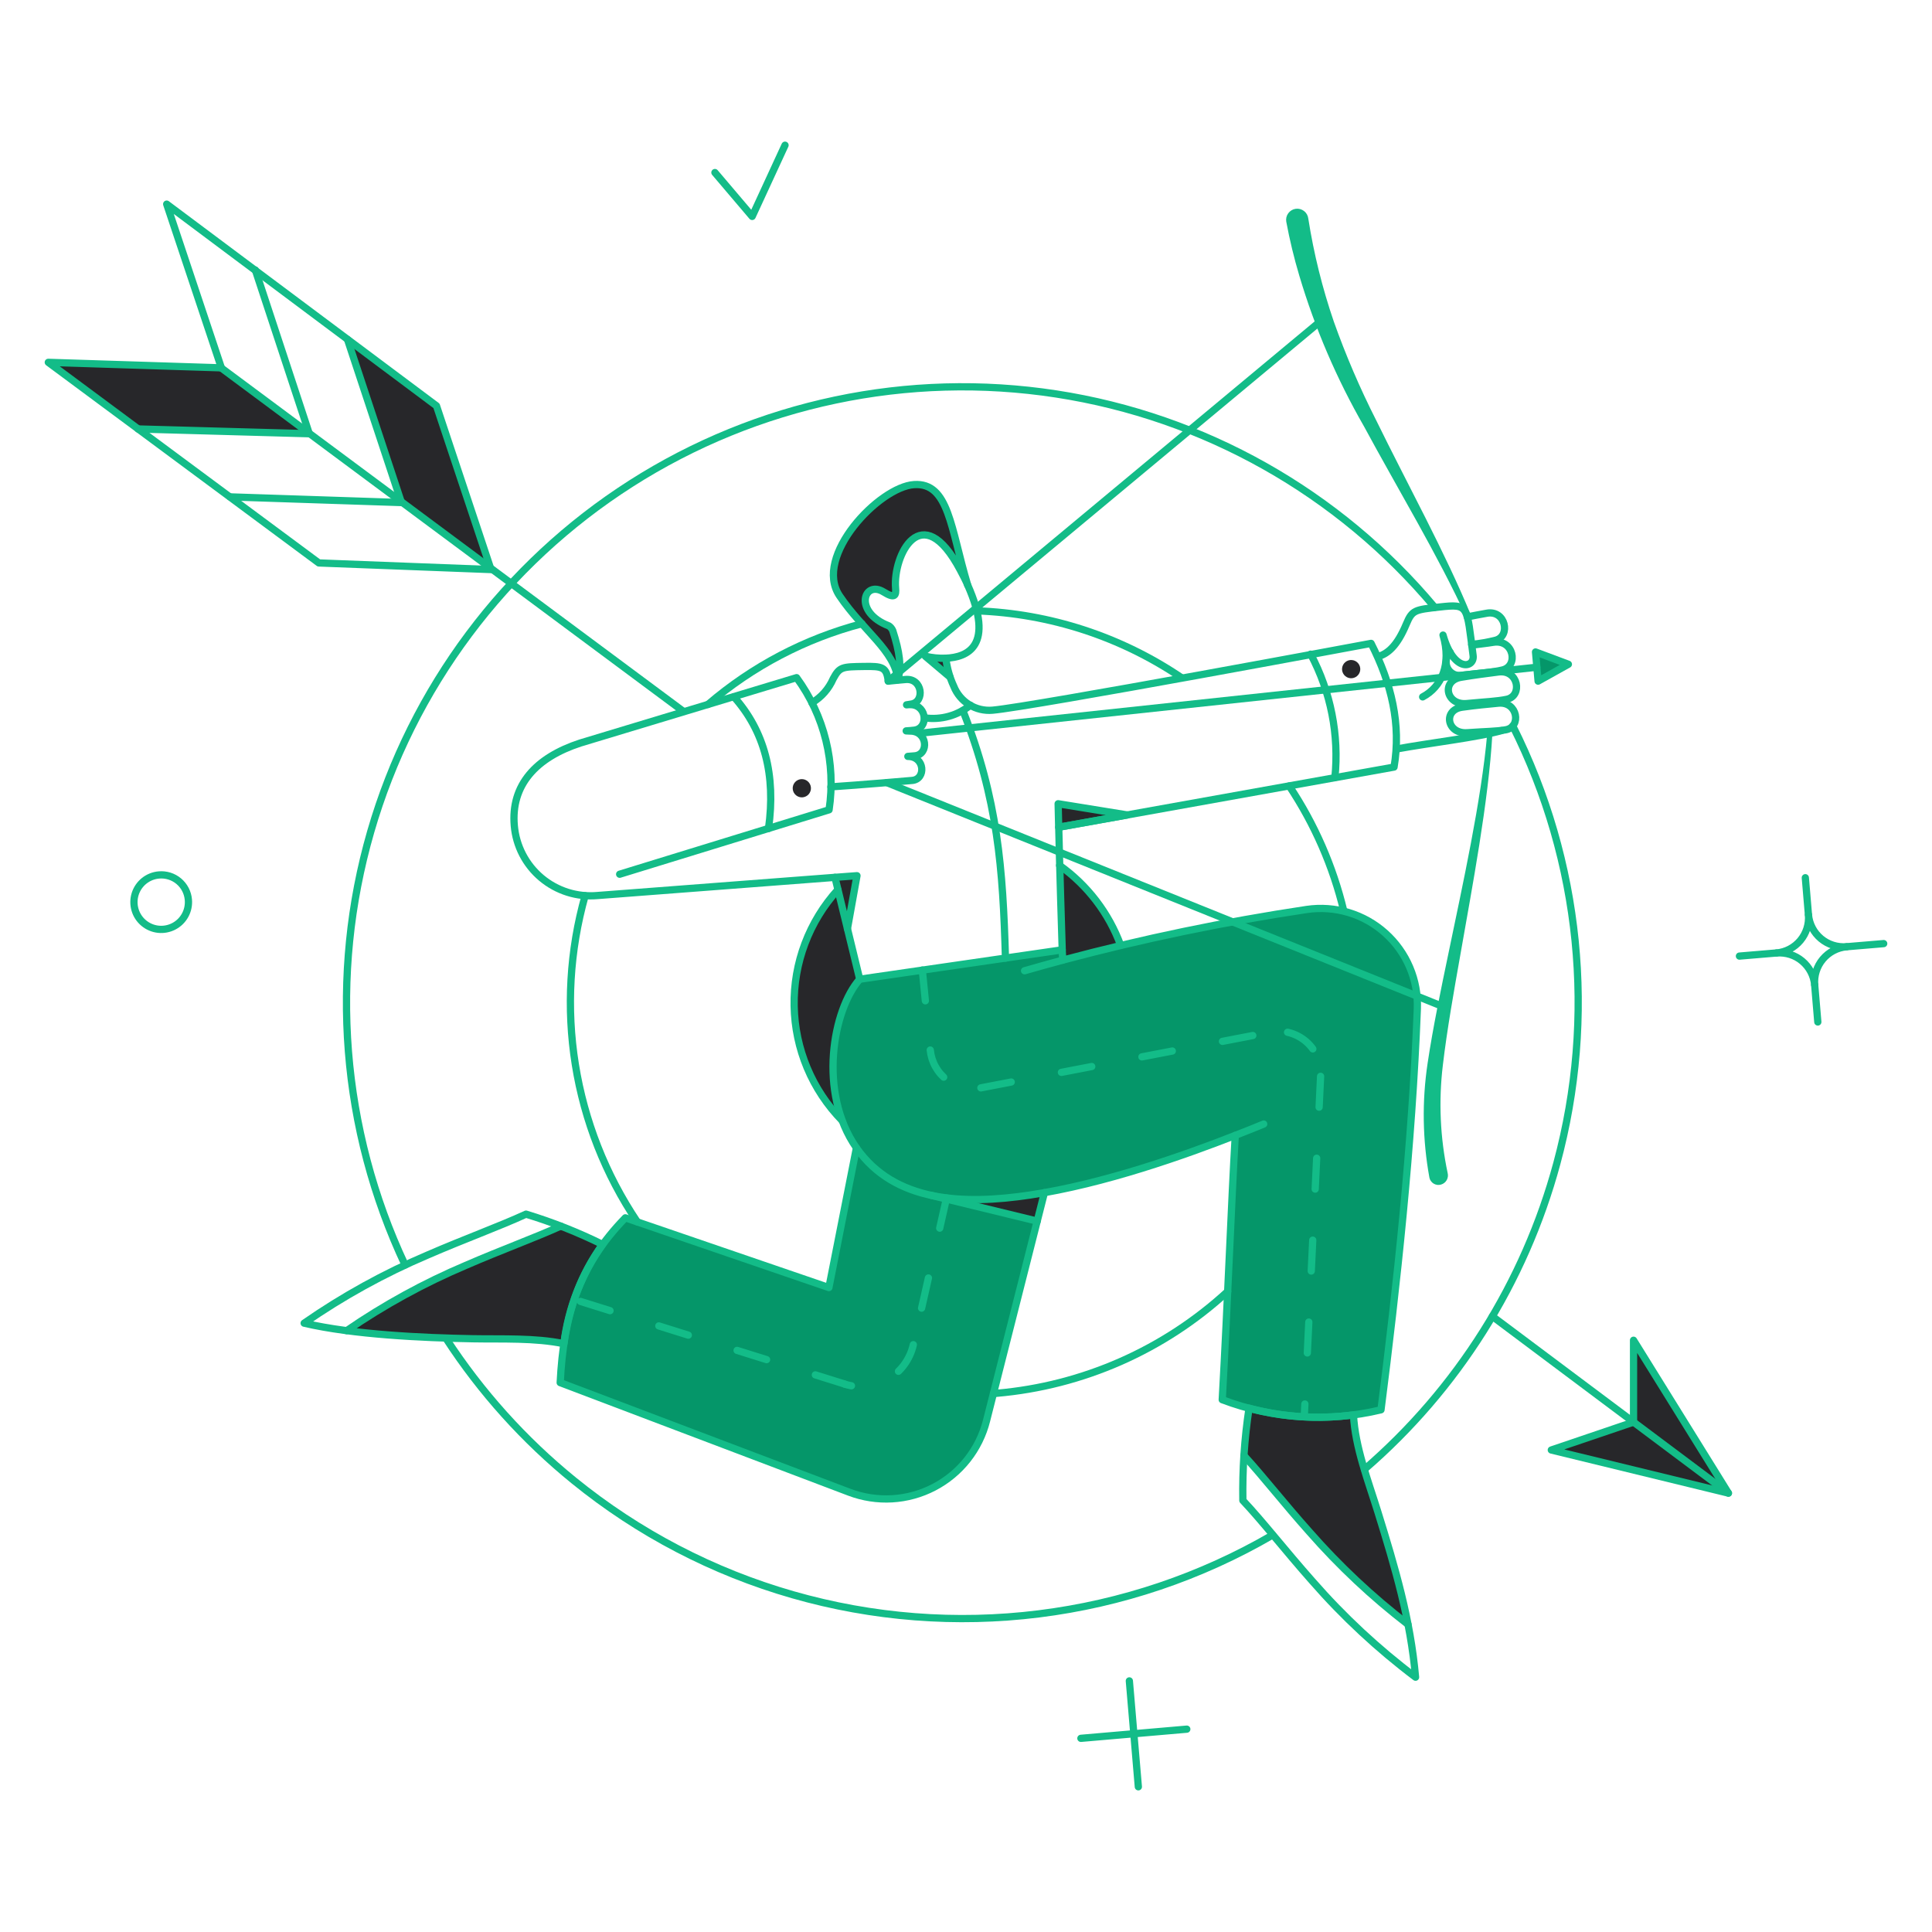 <svg xmlns="http://www.w3.org/2000/svg" fill="none" viewBox="0 0 200 200" stroke-width=".75" height="400" width="400"><g id="Marketing-Marketing-target-01"><g id="color 2"><path id="Vector" fill="#059669" d="M135.264 94.129C126.756 95.407 118.326 97.157 110.013 99.373L109.963 98.298L88.98 101.292C86.047 104.586 84.704 113.157 88.661 118.819L85.826 133.288L64.736 126.068C59.929 130.989 58.336 136.233 57.991 143.13L87.916 154.454C89.331 154.992 90.844 155.224 92.356 155.136C93.867 155.047 95.343 154.639 96.685 153.939C98.028 153.239 99.207 152.263 100.145 151.074C101.083 149.886 101.759 148.512 102.128 147.044L107.372 126.41L97.868 124C106.86 125.192 120.726 120.337 127.873 117.536C127.455 124.699 127.113 134.294 126.524 144.896C131.773 146.888 137.5 147.252 142.959 145.941C144.593 133.135 146.208 118.695 146.74 104.441C146.796 102.97 146.527 101.504 145.953 100.148C145.379 98.793 144.514 97.58 143.419 96.596C142.324 95.611 141.025 94.88 139.616 94.454C138.207 94.028 136.721 93.917 135.264 94.129Z"></path><path id="Vector_2" fill="#059669" d="M158.957 67.491L159.223 70.512L162.358 68.764L158.957 67.491Z"></path></g><g id="color 1"><path id="Vector_3" fill="#13bc88" d="M152.288 63.729C149.628 57.229 145.6 49.935 142.465 43.513C140.785 40.203 139.319 36.789 138.076 33.291C136.887 29.822 136.003 26.255 135.435 22.632C135.418 22.478 135.371 22.33 135.296 22.195C135.22 22.06 135.119 21.942 134.997 21.847C134.875 21.752 134.735 21.683 134.586 21.643C134.437 21.603 134.281 21.594 134.128 21.616C133.975 21.637 133.828 21.689 133.696 21.769C133.563 21.849 133.448 21.954 133.358 22.079C133.267 22.204 133.202 22.346 133.167 22.496C133.133 22.647 133.128 22.803 133.155 22.955C133.506 24.84 133.956 26.704 134.504 28.541C136.127 33.989 138.378 39.23 141.211 44.159C144.611 50.467 148.906 57.573 151.811 63.938C151.839 64.001 151.89 64.051 151.955 64.076C152.019 64.101 152.091 64.1 152.154 64.072C152.217 64.044 152.267 63.993 152.292 63.928C152.317 63.864 152.316 63.792 152.288 63.729Z"></path><path id="Vector_4" fill="#27272a" d="M88.98 101.292L86.738 92.077C83.749 95.365 82.129 99.671 82.21 104.114C82.291 108.557 84.067 112.801 87.175 115.977C85.161 110.545 86.624 103.933 88.98 101.292Z"></path><path id="Vector_5" fill="#27272a" d="M116.017 97.872C114.003 98.347 112.008 98.86 110.017 99.392C109.865 96.276 109.751 91.773 109.694 89.592C112.603 91.636 114.811 94.528 116.017 97.872Z"></path><path id="Vector_6" fill="#27272a" d="M98.347 70.094L95.782 67.928C96.48 68.085 97.195 68.148 97.91 68.118C97.992 68.789 98.138 69.451 98.347 70.094Z"></path><path id="Vector_7" fill="#27272a" d="M88.714 90.652L87.726 96.143L86.434 90.823L88.714 90.652Z"></path><path id="Vector_8" fill="#27272a" d="M96.409 123.75L107.391 126.41L108.132 123.465C104.237 124.149 100 124.529 96.409 123.75Z"></path><path id="Vector_9" fill="#27272a" d="M116.701 84.363L109.595 85.636L109.538 83.204L116.701 84.363Z"></path><path id="Vector_10" fill="#13bc88" d="M153.96 75.908C153.352 82.862 151.395 91.678 149.951 98.651C149.191 102.299 148.336 106.365 147.785 110.07C147.194 114.005 147.258 118.012 147.975 121.926C148.004 122.053 148.059 122.173 148.136 122.277C148.213 122.382 148.311 122.47 148.423 122.536C148.536 122.602 148.661 122.643 148.79 122.659C148.919 122.674 149.05 122.663 149.175 122.626C149.424 122.555 149.634 122.39 149.762 122.166C149.89 121.941 149.925 121.676 149.859 121.426C149.081 117.755 148.914 113.98 149.365 110.254C149.802 106.554 150.524 102.521 151.17 98.873C152.4 91.83 154.093 83 154.492 75.946C154.49 75.879 154.464 75.816 154.418 75.768C154.372 75.72 154.31 75.691 154.243 75.686C154.177 75.681 154.111 75.701 154.059 75.743C154.007 75.784 153.971 75.843 153.96 75.908Z"></path><path id="Vector_11" fill="#27272a" d="M100.171 60.556C99.962 60.062 99.694 59.55 99.411 59.017C95.272 51.207 92.267 57.877 92.742 61.145C92.761 61.734 92.455 61.909 91.469 61.297C89.431 60.032 88.28 63.384 92.02 64.812C92.198 64.935 92.337 65.106 92.42 65.306C93.142 67.548 93.332 69.006 92.952 70.398C92.652 67.398 89.364 65.342 86.91 61.698C84.159 57.611 91.01 50.431 94.624 50.184C98.238 49.937 98.423 54.685 100.171 60.556Z"></path><path id="Vector_12" fill="#27272a" d="M140.109 146.474C136.494 146.953 132.821 146.715 129.298 145.774C129.07 147.427 128.861 148.966 128.747 150.657C132.667 154.95 137.521 161.902 145.733 168.137C143.812 158.256 140.372 151.607 140.109 146.474Z"></path><path id="Vector_13" fill="#27272a" d="M58.048 126.885C52.548 129.367 44.579 131.702 35.856 137.734C39.692 138.541 55.292 138.463 58.371 139.102C58.831 135.395 60.209 131.862 62.38 128.823C60.879 128.12 59.625 127.531 58.048 126.885Z"></path><path id="Vector_14" fill="#27272a" d="M50.828 58.96L41.575 51.949L35.97 35.134L45.185 42.012L50.828 58.96Z"></path><path id="Vector_15" fill="#27272a" d="M32.018 44.9L14.291 44.406L5 37.509L22.86 38.079L32.018 44.9Z"></path><path id="Vector_16" fill="#27272a" d="M83.945 81.513C83.968 81.762 83.89 82.011 83.73 82.203C83.57 82.395 83.339 82.516 83.09 82.539C82.841 82.562 82.592 82.484 82.4 82.324C82.207 82.164 82.087 81.933 82.064 81.684C82.041 81.435 82.119 81.186 82.279 80.994C82.439 80.802 82.669 80.681 82.919 80.658C83.168 80.635 83.417 80.713 83.609 80.873C83.801 81.033 83.922 81.264 83.945 81.513Z"></path><path id="Vector_17" fill="#27272a" d="M140.812 69.182C140.835 69.431 140.757 69.68 140.597 69.872C140.437 70.064 140.206 70.185 139.957 70.208C139.708 70.231 139.459 70.153 139.267 69.993C139.075 69.833 138.954 69.602 138.931 69.353C138.92 69.23 138.933 69.105 138.97 68.987C139.007 68.868 139.067 68.758 139.146 68.663C139.225 68.568 139.323 68.489 139.433 68.431C139.542 68.374 139.662 68.338 139.786 68.327C139.91 68.316 140.034 68.329 140.152 68.366C140.271 68.403 140.381 68.463 140.476 68.542C140.571 68.621 140.65 68.719 140.708 68.829C140.765 68.938 140.801 69.058 140.812 69.182Z"></path><path id="Vector_18" fill="#27272a" d="M169.103 138.741V147.215L160.591 150.103L178.926 154.568L169.103 138.741Z"></path></g><g id="outlines"><path id="Vector_19" stroke="#13bc88" stroke-linecap="round" stroke-linejoin="round" d="M99.677 73.552C103.306 82.767 103.819 89.911 104.085 99.183"></path><path id="Vector_20" stroke="#13bc88" stroke-linecap="round" stroke-linejoin="round" d="M135.682 67.719C137.763 71.633 138.636 76.077 138.19 80.487"></path><path id="Vector_21" stroke="#13bc88" stroke-linecap="round" stroke-linejoin="round" d="M41.936 130.951C35.339 116.93 34.074 100.988 38.375 86.102C42.677 71.216 52.252 58.406 65.311 50.066C78.37 41.725 94.018 38.425 109.333 40.782C124.648 43.14 138.58 50.993 148.526 62.874"></path><path id="Vector_22" stroke="#13bc88" stroke-linecap="round" stroke-linejoin="round" d="M142.655 67.966C143.643 67.681 144.618 66.904 145.581 64.603C146.193 63.142 146.455 63.124 149.039 62.836C152.079 62.497 151.816 62.686 152.497 67.871C152.664 69.145 150.497 69.676 149.381 65.743C150.274 68.764 149.248 71.101 147.272 72.143"></path><path id="Vector_23" stroke="#13bc88" stroke-linecap="round" stroke-linejoin="round" d="M87.175 116C84.067 112.824 82.291 108.58 82.21 104.137C82.129 99.694 83.749 95.388 86.738 92.1"></path><path id="Vector_24" stroke="#13bc88" stroke-linecap="round" stroke-linejoin="round" d="M109.69 89.588C112.586 91.648 114.792 94.536 116.017 97.872"></path><path id="Vector_25" stroke="#13bc88" stroke-linecap="round" stroke-linejoin="round" d="M131.749 158.9C124.312 163.227 116.078 166.005 107.54 167.068C99.002 168.131 90.337 167.457 82.067 165.086C73.796 162.715 66.091 158.696 59.413 153.27C54.254 149.079 49.791 144.115 46.176 138.564"></path><path id="Vector_26" stroke="#13bc88" stroke-linecap="round" stroke-linejoin="round" d="M156.6 75.148C163.633 89.174 165.257 105.298 161.16 120.444C157.815 132.812 150.847 143.821 141.246 152.108"></path><path id="Vector_27" stroke="#13bc88" stroke-linecap="round" stroke-linejoin="round" d="M65.971 126.486C62.679 121.585 60.492 116.028 59.559 110.198C58.627 104.369 58.972 98.406 60.571 92.723"></path><path id="Vector_28" stroke="#13bc88" stroke-linecap="round" stroke-linejoin="round" d="M127.094 133.687C120.506 139.751 112.093 143.459 103.173 144.232C103.066 144.248 102.958 144.254 102.85 144.251"></path><path id="Vector_29" stroke="#13bc88" stroke-linecap="round" stroke-linejoin="round" d="M133.459 81.361C136.082 85.304 137.992 89.677 139.102 94.281"></path><path id="Vector_30" stroke="#13bc88" stroke-linecap="round" stroke-linejoin="round" d="M101.121 63.235C108.691 63.511 116.031 65.907 122.306 70.151"></path><path id="Vector_31" stroke="#13bc88" stroke-linecap="round" stroke-linejoin="round" d="M73.286 72.925C77.898 68.968 83.349 66.109 89.227 64.565"></path><path id="Vector_32" stroke="#13bc88" stroke-linecap="round" stroke-linejoin="round" d="M22.908 38.091L70.702 73.609"></path><path id="Vector_33" stroke="#13bc88" stroke-linecap="round" stroke-linejoin="round" d="M154.492 136.271L178.926 154.568"></path><path id="Vector_34" stroke="#13bc88" stroke-linecap="round" stroke-linejoin="round" d="M98.347 70.094L95.782 67.928C96.479 68.097 97.196 68.168 97.912 68.138"></path><path id="Vector_35" stroke="#13bc88" stroke-linecap="round" stroke-linejoin="round" d="M100.171 60.556C102.983 66.864 100.154 68.043 97.912 68.138C98.032 69.142 98.309 70.121 98.734 71.038C99.046 71.831 99.607 72.5 100.332 72.948C101.056 73.395 101.907 73.595 102.755 73.518C106.945 73.143 141.933 66.602 141.933 66.602C144.039 70.738 145.065 74.987 144.311 79.407L109.6 85.636C109.6 85.636 109.71 90.443 109.961 98.328"></path><path id="Vector_36" stroke="#13bc88" stroke-linecap="round" stroke-linejoin="round" d="M86.434 90.823L88.714 90.652L87.726 96.143"></path><path id="Vector_37" stroke="#13bc88" stroke-linecap="round" stroke-linejoin="round" d="M64.147 90.5L85.826 83.831C86.555 79.006 85.346 74.088 82.463 70.151L60.081 76.915C55.481 78.415 52.869 81.265 53.241 85.484C53.331 86.524 53.625 87.536 54.106 88.462C54.587 89.388 55.247 90.209 56.046 90.88C56.846 91.551 57.77 92.057 58.765 92.37C59.761 92.683 60.809 92.796 61.848 92.704L86.434 90.823L89 101.368"></path><path id="Vector_38" stroke="#13bc88" stroke-linecap="round" stroke-linejoin="round" d="M130.818 116.359C130.058 116.682 129.089 117.059 127.873 117.537"></path><path id="Vector_39" stroke="#13bc88" stroke-linecap="round" stroke-linejoin="round" d="M89 101.368C86.226 104.484 84.646 113.093 88.658 118.829C92.612 124.483 99.769 124.736 106.622 123.71C114.3 122.561 122.706 119.558 127.874 117.537C127.456 124.7 127.114 134.295 126.525 144.897C131.774 146.889 137.501 147.253 142.96 145.942C144.594 133.136 146.174 118.676 146.722 104.427C146.779 102.958 146.511 101.495 145.938 100.142C145.366 98.789 144.501 97.578 143.407 96.597C142.314 95.615 141.017 94.887 139.609 94.464C138.202 94.041 136.719 93.933 135.265 94.148C126.757 95.423 118.326 97.174 110.014 99.392L109.957 98.328L89 101.368Z"></path><path id="Vector_40" stroke="#13bc88" stroke-linecap="round" stroke-linejoin="round" d="M110.013 99.392C108.683 99.753 107.372 100.114 106.061 100.492"></path><path id="Vector_41" stroke="#13bc88" stroke-linecap="round" stroke-linejoin="round" d="M88.657 118.829L85.807 133.288L64.736 126.068C59.929 130.989 58.336 136.233 57.991 143.13L87.916 154.473C89.331 155.011 90.844 155.243 92.356 155.155C93.867 155.066 95.343 154.658 96.685 153.958C98.028 153.258 99.207 152.282 100.145 151.093C101.083 149.905 101.759 148.531 102.128 147.063L108.119 123.463"></path><path id="Vector_42" stroke="#13bc88" stroke-linecap="round" stroke-linejoin="round" d="M96.352 123.731L107.372 126.41"></path><path id="Vector_43" stroke="#13bc88" stroke-linecap="round" stroke-linejoin="round" d="M116.701 84.363L109.595 85.636L109.538 83.204L116.701 84.363Z"></path><path id="Vector_44" stroke="#13bc88" stroke-linecap="round" stroke-linejoin="round" d="M95.174 75.908L159.089 69.072"></path><path id="Vector_45" stroke="#13bc88" stroke-linecap="round" stroke-linejoin="round" d="M158.957 67.491L159.223 70.512L162.358 68.764L158.957 67.491Z"></path><path id="Vector_46" stroke="#13bc88" stroke-linecap="round" stroke-linejoin="round" d="M91.469 61.278C89.431 60.013 88.28 63.365 92.02 64.793C92.198 64.916 92.337 65.087 92.42 65.287C93.142 67.529 93.332 68.987 92.952 70.379C92.652 67.379 89.364 65.323 86.91 61.679C84.159 57.592 91.01 50.402 94.624 50.165C98.238 49.928 98.405 54.687 100.172 60.558C99.963 60.064 99.695 59.552 99.412 59.019C95.383 51.419 92.43 57.535 92.712 60.881C92.775 61.631 92.658 62.016 91.469 61.278Z"></path><path id="Vector_47" stroke="#13bc88" stroke-linecap="round" stroke-linejoin="round" d="M129.3 145.771C132.823 146.712 136.496 146.95 140.111 146.471C140.282 149.815 141.649 153.33 142.638 156.522C144.438 162.322 146.009 167.631 146.538 173.622C142.645 170.687 139.066 167.357 135.86 163.685C133.029 160.493 130.768 157.567 128.66 155.325C128.608 152.128 128.822 148.932 129.3 145.771V145.771Z"></path><path id="Vector_48" stroke="#13bc88" stroke-linecap="round" stroke-linejoin="round" d="M128.766 150.673C130.766 152.858 132.906 155.615 135.566 158.596C138.641 162.106 142.052 165.307 145.75 168.153"></path><path id="Vector_49" stroke="#13bc88" stroke-linecap="round" stroke-linejoin="round" d="M31.486 136.974C35.489 134.193 39.768 131.831 44.254 129.925C48.171 128.225 51.645 126.98 54.454 125.688C57.176 126.514 59.826 127.563 62.377 128.823C60.207 131.862 58.83 135.394 58.371 139.1C55.35 138.473 51.971 138.643 48.947 138.587C43.744 138.492 36.575 138.164 31.486 136.974Z"></path><path id="Vector_50" stroke="#13bc88" stroke-linecap="round" stroke-linejoin="round" d="M91.944 70.512L136.974 33.025"></path><path id="Vector_51" stroke="#13bc88" stroke-linecap="round" stroke-linejoin="round" d="M149.514 104.256L91.794 81.015"></path><path id="Vector_52" stroke="#13bc88" stroke-linecap="round" stroke-linejoin="round" d="M26.432 27.952L32.018 44.9L14.291 44.406"></path><path id="Vector_53" stroke="#13bc88" stroke-linecap="round" stroke-linejoin="round" d="M23.81 51.436L41.556 52.025L35.97 35.134"></path><path id="Vector_54" stroke="#13bc88" stroke-linecap="round" stroke-linejoin="round" d="M116.91 174.005L117.841 184.968"></path><path id="Vector_55" stroke="#13bc88" stroke-linecap="round" stroke-linejoin="round" d="M122.857 179.002L111.894 179.952"></path><path id="Vector_56" stroke="#13bc88" stroke-linecap="round" stroke-linejoin="round" d="M19.5 93.141C19.549 93.697 19.432 94.255 19.163 94.745C18.895 95.235 18.488 95.634 17.992 95.892C17.497 96.15 16.937 96.255 16.382 96.195C15.826 96.134 15.302 95.91 14.874 95.551C14.446 95.193 14.134 94.715 13.978 94.179C13.822 93.643 13.828 93.073 13.995 92.54C14.163 92.008 14.485 91.537 14.92 91.187C15.356 90.838 15.885 90.625 16.441 90.576C16.811 90.542 17.183 90.582 17.538 90.692C17.892 90.803 18.221 90.983 18.505 91.221C18.789 91.46 19.024 91.752 19.195 92.082C19.365 92.411 19.469 92.771 19.5 93.141V93.141Z"></path><path id="Vector_57" stroke="#13bc88" stroke-linecap="round" stroke-linejoin="round" d="M74.008 17.863L77.865 22.404L81.266 15.032"></path><path id="Vector_58" stroke="#13bc88" stroke-linecap="round" stroke-linejoin="round" d="M186.887 90.861L187.21 94.699"></path><path id="Vector_59" stroke="#13bc88" stroke-linecap="round" stroke-linejoin="round" d="M183.904 98.651L180.066 98.974"></path><path id="Vector_60" stroke="#13bc88" stroke-linecap="round" stroke-linejoin="round" d="M195 97.682L191.162 98.005"></path><path id="Vector_61" stroke="#13bc88" stroke-linecap="round" stroke-linejoin="round" d="M188.179 105.795L187.856 101.957"></path><path id="Vector_62" stroke="#13bc88" stroke-linecap="round" stroke-linejoin="round" d="M191.162 98.005C190.2 98.087 189.245 97.786 188.505 97.167C187.765 96.548 187.299 95.661 187.21 94.7C187.292 95.662 186.991 96.617 186.372 97.357C185.752 98.098 184.865 98.563 183.904 98.652C184.866 98.57 185.821 98.871 186.561 99.49C187.302 100.11 187.767 100.997 187.856 101.958C187.774 100.996 188.075 100.041 188.694 99.3C189.314 98.559 190.201 98.094 191.162 98.005V98.005Z"></path><path id="Vector_63" stroke="#13bc88" stroke-linecap="round" stroke-linejoin="round" d="M100.456 73C99.797 73.534 99.035 73.926 98.218 74.152C97.401 74.377 96.545 74.432 95.706 74.311"></path><path id="Vector_64" stroke="#13bc88" stroke-linecap="round" stroke-linejoin="round" d="M75.965 72.127C79.138 75.68 80.335 80.228 79.556 85.769"></path><path id="Vector_65" stroke="#13bc88" stroke-linecap="round" stroke-linejoin="round" d="M178.926 154.568L160.591 150.103L169.103 147.215V138.741L178.926 154.568Z"></path><path id="Vector_66" stroke="#13bc88" stroke-linecap="round" stroke-linejoin="round" d="M86.016 81.456C88.904 81.266 94.3 80.81 94.416 80.791C95.879 80.677 95.765 78.302 93.979 78.302C93.979 78.302 94.473 78.267 94.701 78.245C96.201 78.097 96.032 75.651 94.188 75.68C94.088 75.68 93.808 75.661 93.808 75.661C94.108 75.642 94.378 75.623 94.663 75.585C96.117 75.385 95.981 73.104 94.392 72.948C94.21 72.933 94.027 72.938 93.846 72.963C93.998 72.944 94.169 72.909 94.321 72.887C95.77 72.673 95.499 70.187 93.751 70.341C93.105 70.398 92.611 70.441 91.951 70.512C91.78 69.03 91.305 68.967 89.462 68.992C87.162 69.023 86.916 69.03 86.251 70.265C85.798 71.306 85.028 72.177 84.051 72.754"></path><path id="Vector_67" stroke="#13bc88" stroke-linecap="round" stroke-linejoin="round" d="M151.851 72.83C149.685 73.038 149.173 70.463 151.243 70.113C152.783 69.853 153.883 69.727 155.119 69.562C157.189 69.286 157.648 72.042 155.974 72.393C154.949 72.608 153.846 72.639 151.851 72.83Z"></path><path id="Vector_68" stroke="#13bc88" stroke-linecap="round" stroke-linejoin="round" d="M151.889 63.862C152.63 63.71 153.181 63.615 153.903 63.482C155.86 63.121 156.411 65.838 154.834 66.275C154.018 66.481 153.188 66.626 152.351 66.709"></path><path id="Vector_69" stroke="#13bc88" stroke-linecap="round" stroke-linejoin="round" d="M151.889 75.851C149.78 76 149.343 73.493 151.357 73.21C152.857 72.999 153.922 72.91 155.119 72.792C157.119 72.602 157.519 75.253 155.879 75.547C154.892 75.724 153.808 75.715 151.889 75.851Z"></path><path id="Vector_70" stroke="#13bc88" stroke-linecap="round" stroke-linejoin="round" d="M152.361 66.786C153.152 66.673 153.832 66.616 154.606 66.486C156.696 66.163 157.229 68.942 155.537 69.355C154.512 69.605 153.39 69.655 151.376 69.906C151.08 69.966 150.772 69.928 150.499 69.799C150.226 69.669 150.002 69.455 149.861 69.187C149.72 68.92 149.669 68.614 149.716 68.316C149.763 68.017 149.906 67.742 150.122 67.531"></path><path id="Vector_71" stroke="#13bc88" stroke-linecap="round" stroke-linejoin="round" d="M144.536 77.542C148.051 76.896 153.029 76.326 155.461 75.623"></path><path id="Vector_72" stroke="#13bc88" stroke-dasharray="3.2 5.29" stroke-linecap="round" stroke-linejoin="round" d="M95.478 100.418L96.295 108.702"></path><path id="Vector_73" stroke="#13bc88" stroke-dasharray="3.2 5.29" stroke-linecap="round" stroke-linejoin="round" d="M96.3 108.7C96.36 109.313 96.548 109.907 96.85 110.443C97.153 110.979 97.564 111.446 98.058 111.815C98.551 112.183 99.116 112.445 99.717 112.582C100.317 112.72 100.939 112.731 101.544 112.614"></path><path id="Vector_74" stroke="#13bc88" stroke-dasharray="3.2 5.29" stroke-linecap="round" stroke-linejoin="round" d="M101.539 112.616L131.445 106.859"></path><path id="Vector_75" stroke="#13bc88" stroke-dasharray="3.2 5.29" stroke-linecap="round" stroke-linejoin="round" d="M133.288 106.859C133.941 107.005 134.553 107.298 135.076 107.714C135.6 108.131 136.022 108.662 136.311 109.265C136.6 109.869 136.748 110.53 136.744 111.2"></path><path id="Vector_76" stroke="#13bc88" stroke-dasharray="3.2 5.29" stroke-linecap="round" stroke-linejoin="round" d="M136.708 111.419L135.017 146.664"></path><path id="Vector_77" stroke="#13bc88" stroke-dasharray="3.2 5.29" stroke-linecap="round" stroke-linejoin="round" d="M97.986 124.016L94.547 139.197"></path><path id="Vector_78" stroke="#13bc88" stroke-dasharray="3.2 5.29" stroke-linecap="round" stroke-linejoin="round" d="M94.547 139.2C94.378 139.952 94.055 140.66 93.597 141.28C93.14 141.901 92.559 142.419 91.891 142.803C91.223 143.187 90.483 143.428 89.717 143.511C88.951 143.594 88.176 143.517 87.441 143.285"></path><path id="Vector_79" stroke="#13bc88" stroke-dasharray="3.2 5.29" stroke-linecap="round" stroke-linejoin="round" d="M87.46 143.282L59.454 134.523"></path><path id="Vector_80" stroke="#13bc88" stroke-linecap="round" stroke-linejoin="round" d="M45.185 42.012L17.255 21.131L22.917 38.079L5 37.509L33.006 58.276L50.828 58.96L45.185 42.012Z"></path><path id="Vector_81" stroke="#13bc88" stroke-linecap="round" stroke-linejoin="round" d="M58.048 126.923C55.312 128.158 51.966 129.368 48.225 130.989C43.896 132.822 39.763 135.087 35.889 137.749"></path></g></g></svg>